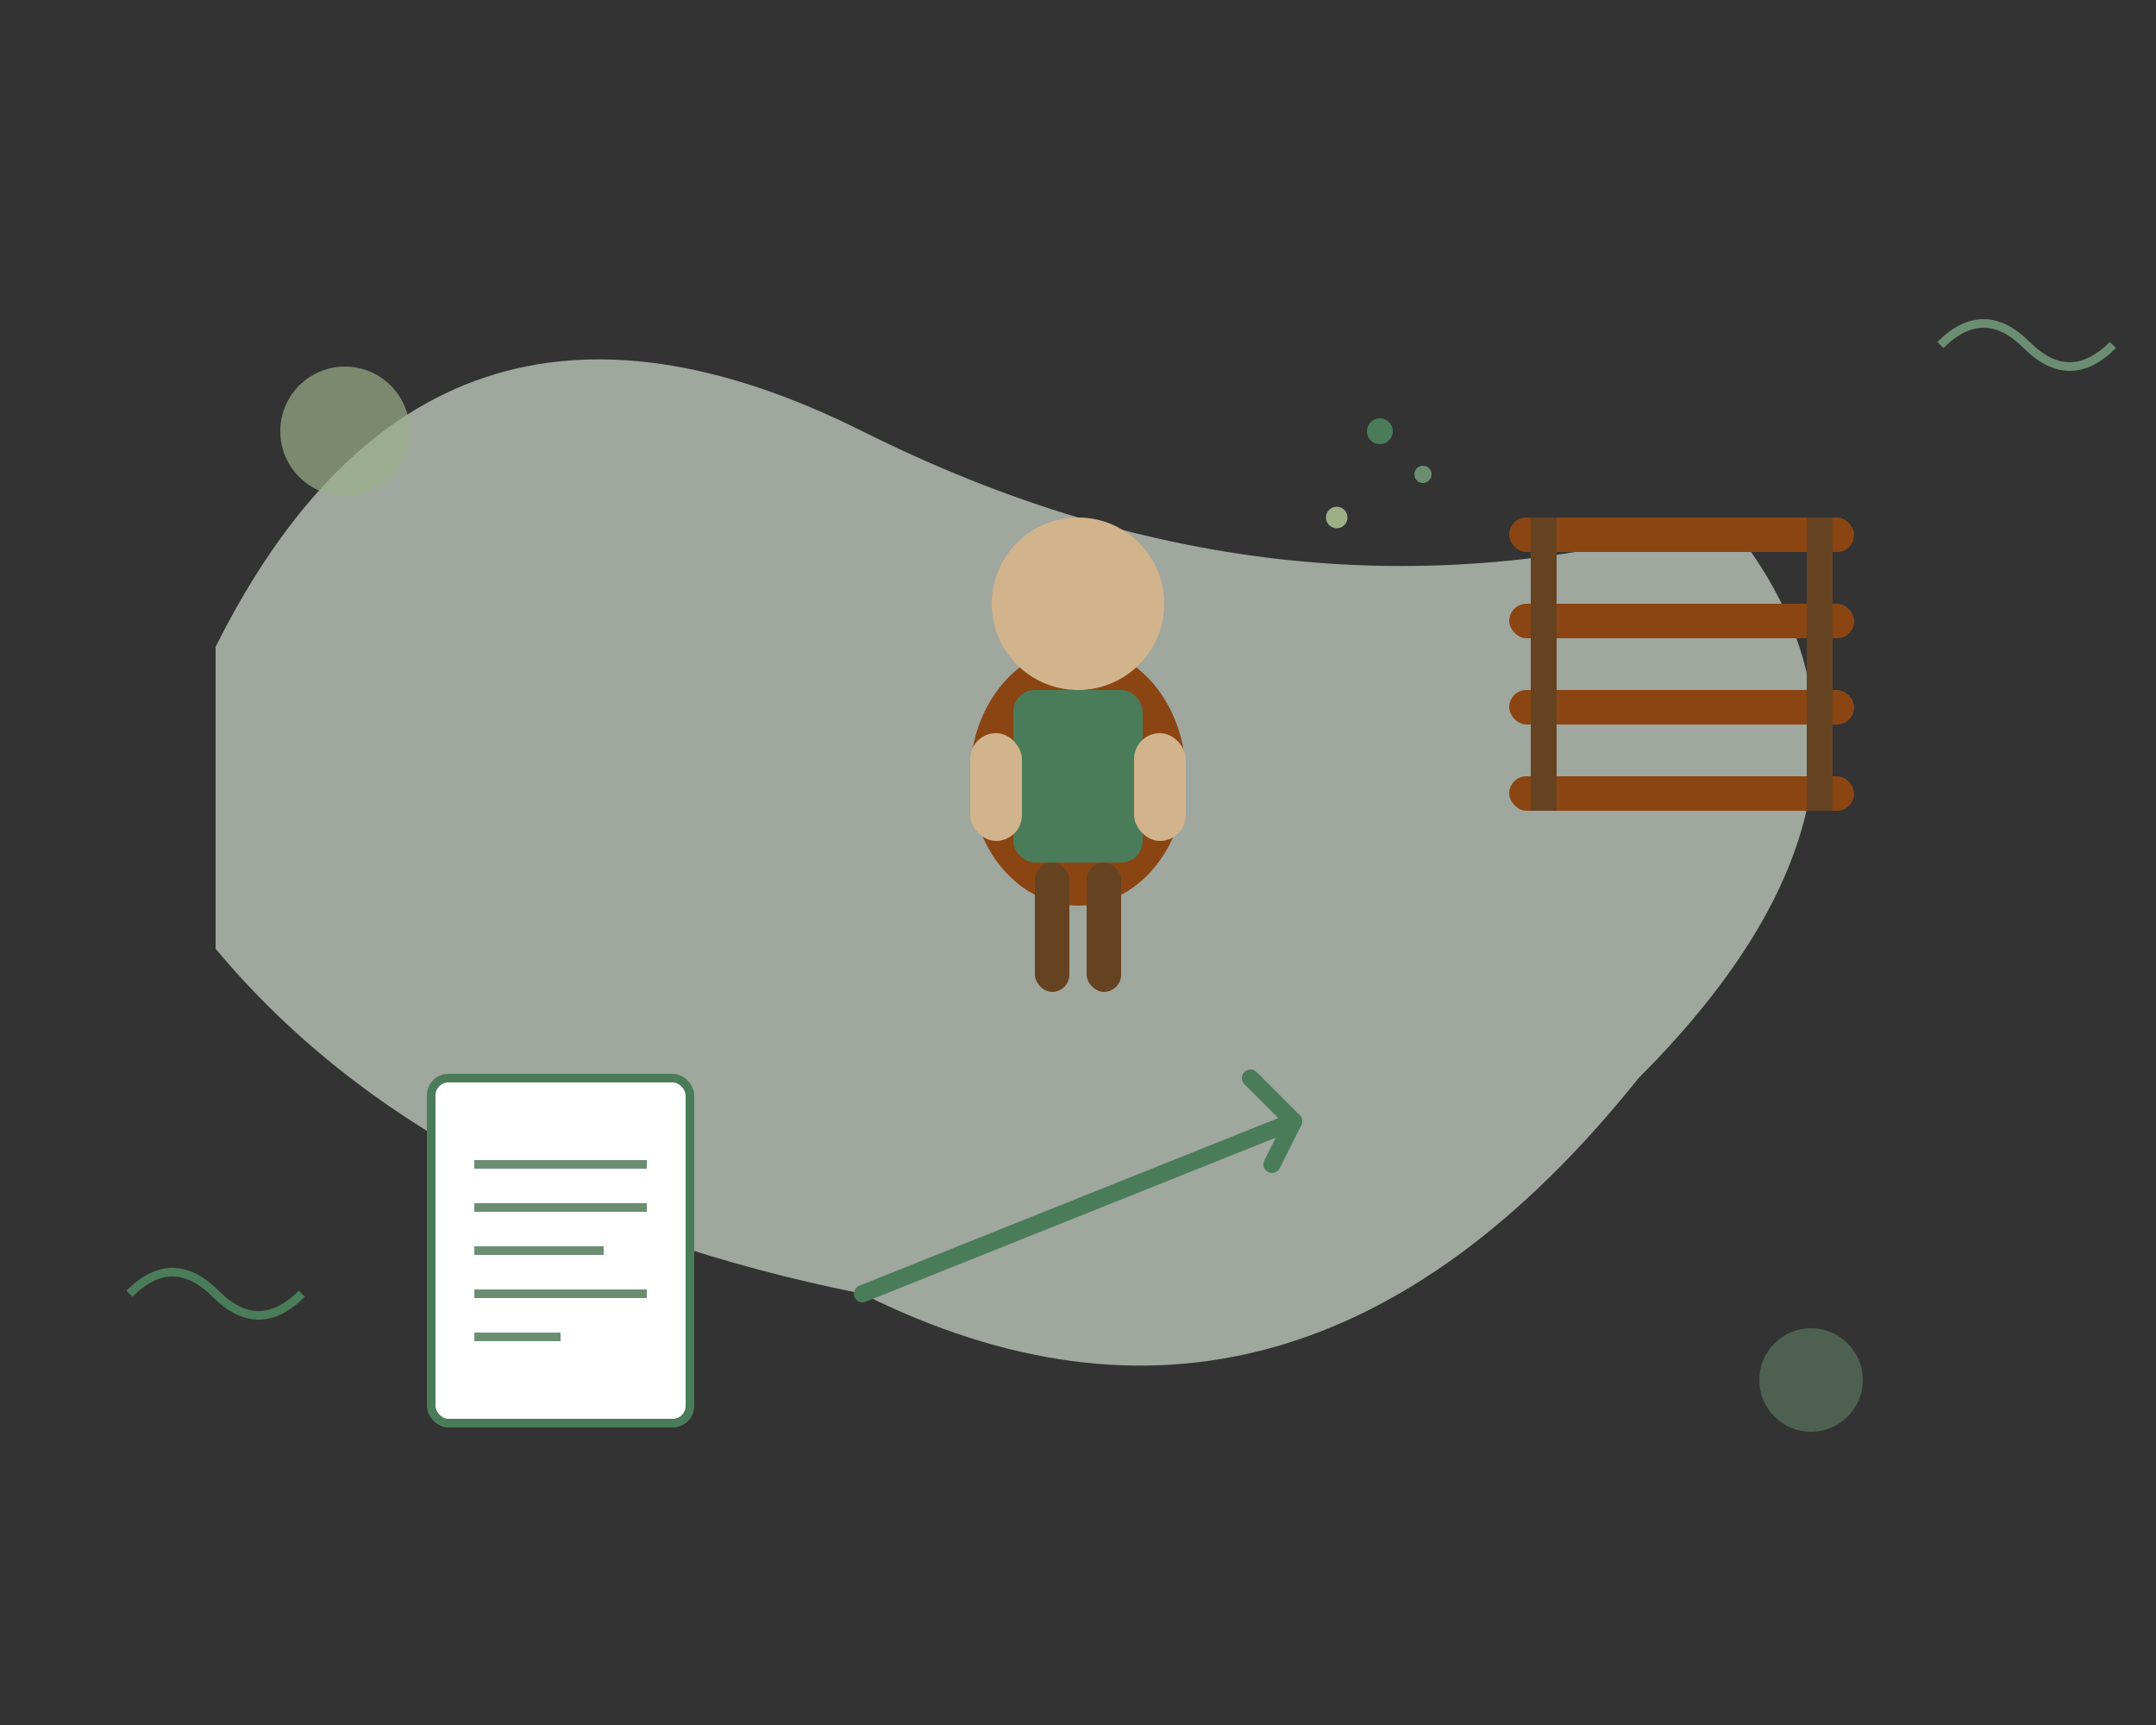 <svg width="500" height="400" viewBox="0 0 500 400" fill="none" xmlns="http://www.w3.org/2000/svg">
    <rect x="0" y="0" width="500" height="400" fill="#333333" stroke="none"/>
    <!-- Background organic shape -->
    <path d="M50 150 Q100 50 200 100 Q300 150 400 120 Q450 180 380 250 Q300 350 200 300 Q100 280 50 220 Z" fill="#e8f5e8" opacity="0.6"/>
    
    <!-- Person figure -->
    <ellipse cx="250" cy="180" rx="25" ry="30" fill="#8b4513"/>
    <circle cx="250" cy="140" r="20" fill="#d2b48c"/>
    <rect x="235" y="160" width="30" height="40" rx="5" fill="#4a7c59"/>
    <rect x="240" y="200" width="8" height="30" rx="4" fill="#654321"/>
    <rect x="252" y="200" width="8" height="30" rx="4" fill="#654321"/>
    <rect x="225" y="170" width="12" height="25" rx="6" fill="#d2b48c"/>
    <rect x="263" y="170" width="12" height="25" rx="6" fill="#d2b48c"/>
    
    <!-- Success elements -->
    <circle cx="320" cy="100" r="3" fill="#4a7c59"/>
    <circle cx="330" cy="110" r="2" fill="#6b8e73"/>
    <circle cx="310" cy="120" r="2.5" fill="#9caf88"/>
    
    <!-- Career ladder -->
    <rect x="350" y="120" width="80" height="8" rx="4" fill="#8b4513"/>
    <rect x="350" y="140" width="80" height="8" rx="4" fill="#8b4513"/>
    <rect x="350" y="160" width="80" height="8" rx="4" fill="#8b4513"/>
    <rect x="350" y="180" width="80" height="8" rx="4" fill="#8b4513"/>
    <rect x="355" y="120" width="6" height="68" fill="#654321"/>
    <rect x="419" y="120" width="6" height="68" fill="#654321"/>
    
    <!-- Documents/Resume -->
    <rect x="100" y="250" width="60" height="80" rx="4" fill="white" stroke="#4a7c59" stroke-width="2"/>
    <line x1="110" y1="270" x2="150" y2="270" stroke="#6b8e73" stroke-width="2"/>
    <line x1="110" y1="280" x2="150" y2="280" stroke="#6b8e73" stroke-width="2"/>
    <line x1="110" y1="290" x2="140" y2="290" stroke="#6b8e73" stroke-width="2"/>
    <line x1="110" y1="300" x2="150" y2="300" stroke="#6b8e73" stroke-width="2"/>
    <line x1="110" y1="310" x2="130" y2="310" stroke="#6b8e73" stroke-width="2"/>
    
    <!-- Growth arrow -->
    <path d="M200 300 Q250 280 300 260" stroke="#4a7c59" stroke-width="4" fill="none" stroke-linecap="round"/>
    <path d="M290 250 L300 260 L295 270" stroke="#4a7c59" stroke-width="4" fill="none" stroke-linecap="round" stroke-linejoin="round"/>
    
    <!-- Decorative elements -->
    <circle cx="80" cy="100" r="15" fill="#9caf88" opacity="0.7"/>
    <circle cx="420" cy="320" r="12" fill="#6b8e73" opacity="0.5"/>
    <path d="M30 300 Q40 290 50 300 Q60 310 70 300" stroke="#4a7c59" stroke-width="2" fill="none"/>
    <path d="M450 80 Q460 70 470 80 Q480 90 490 80" stroke="#6b8e73" stroke-width="2" fill="none"/>
</svg>

